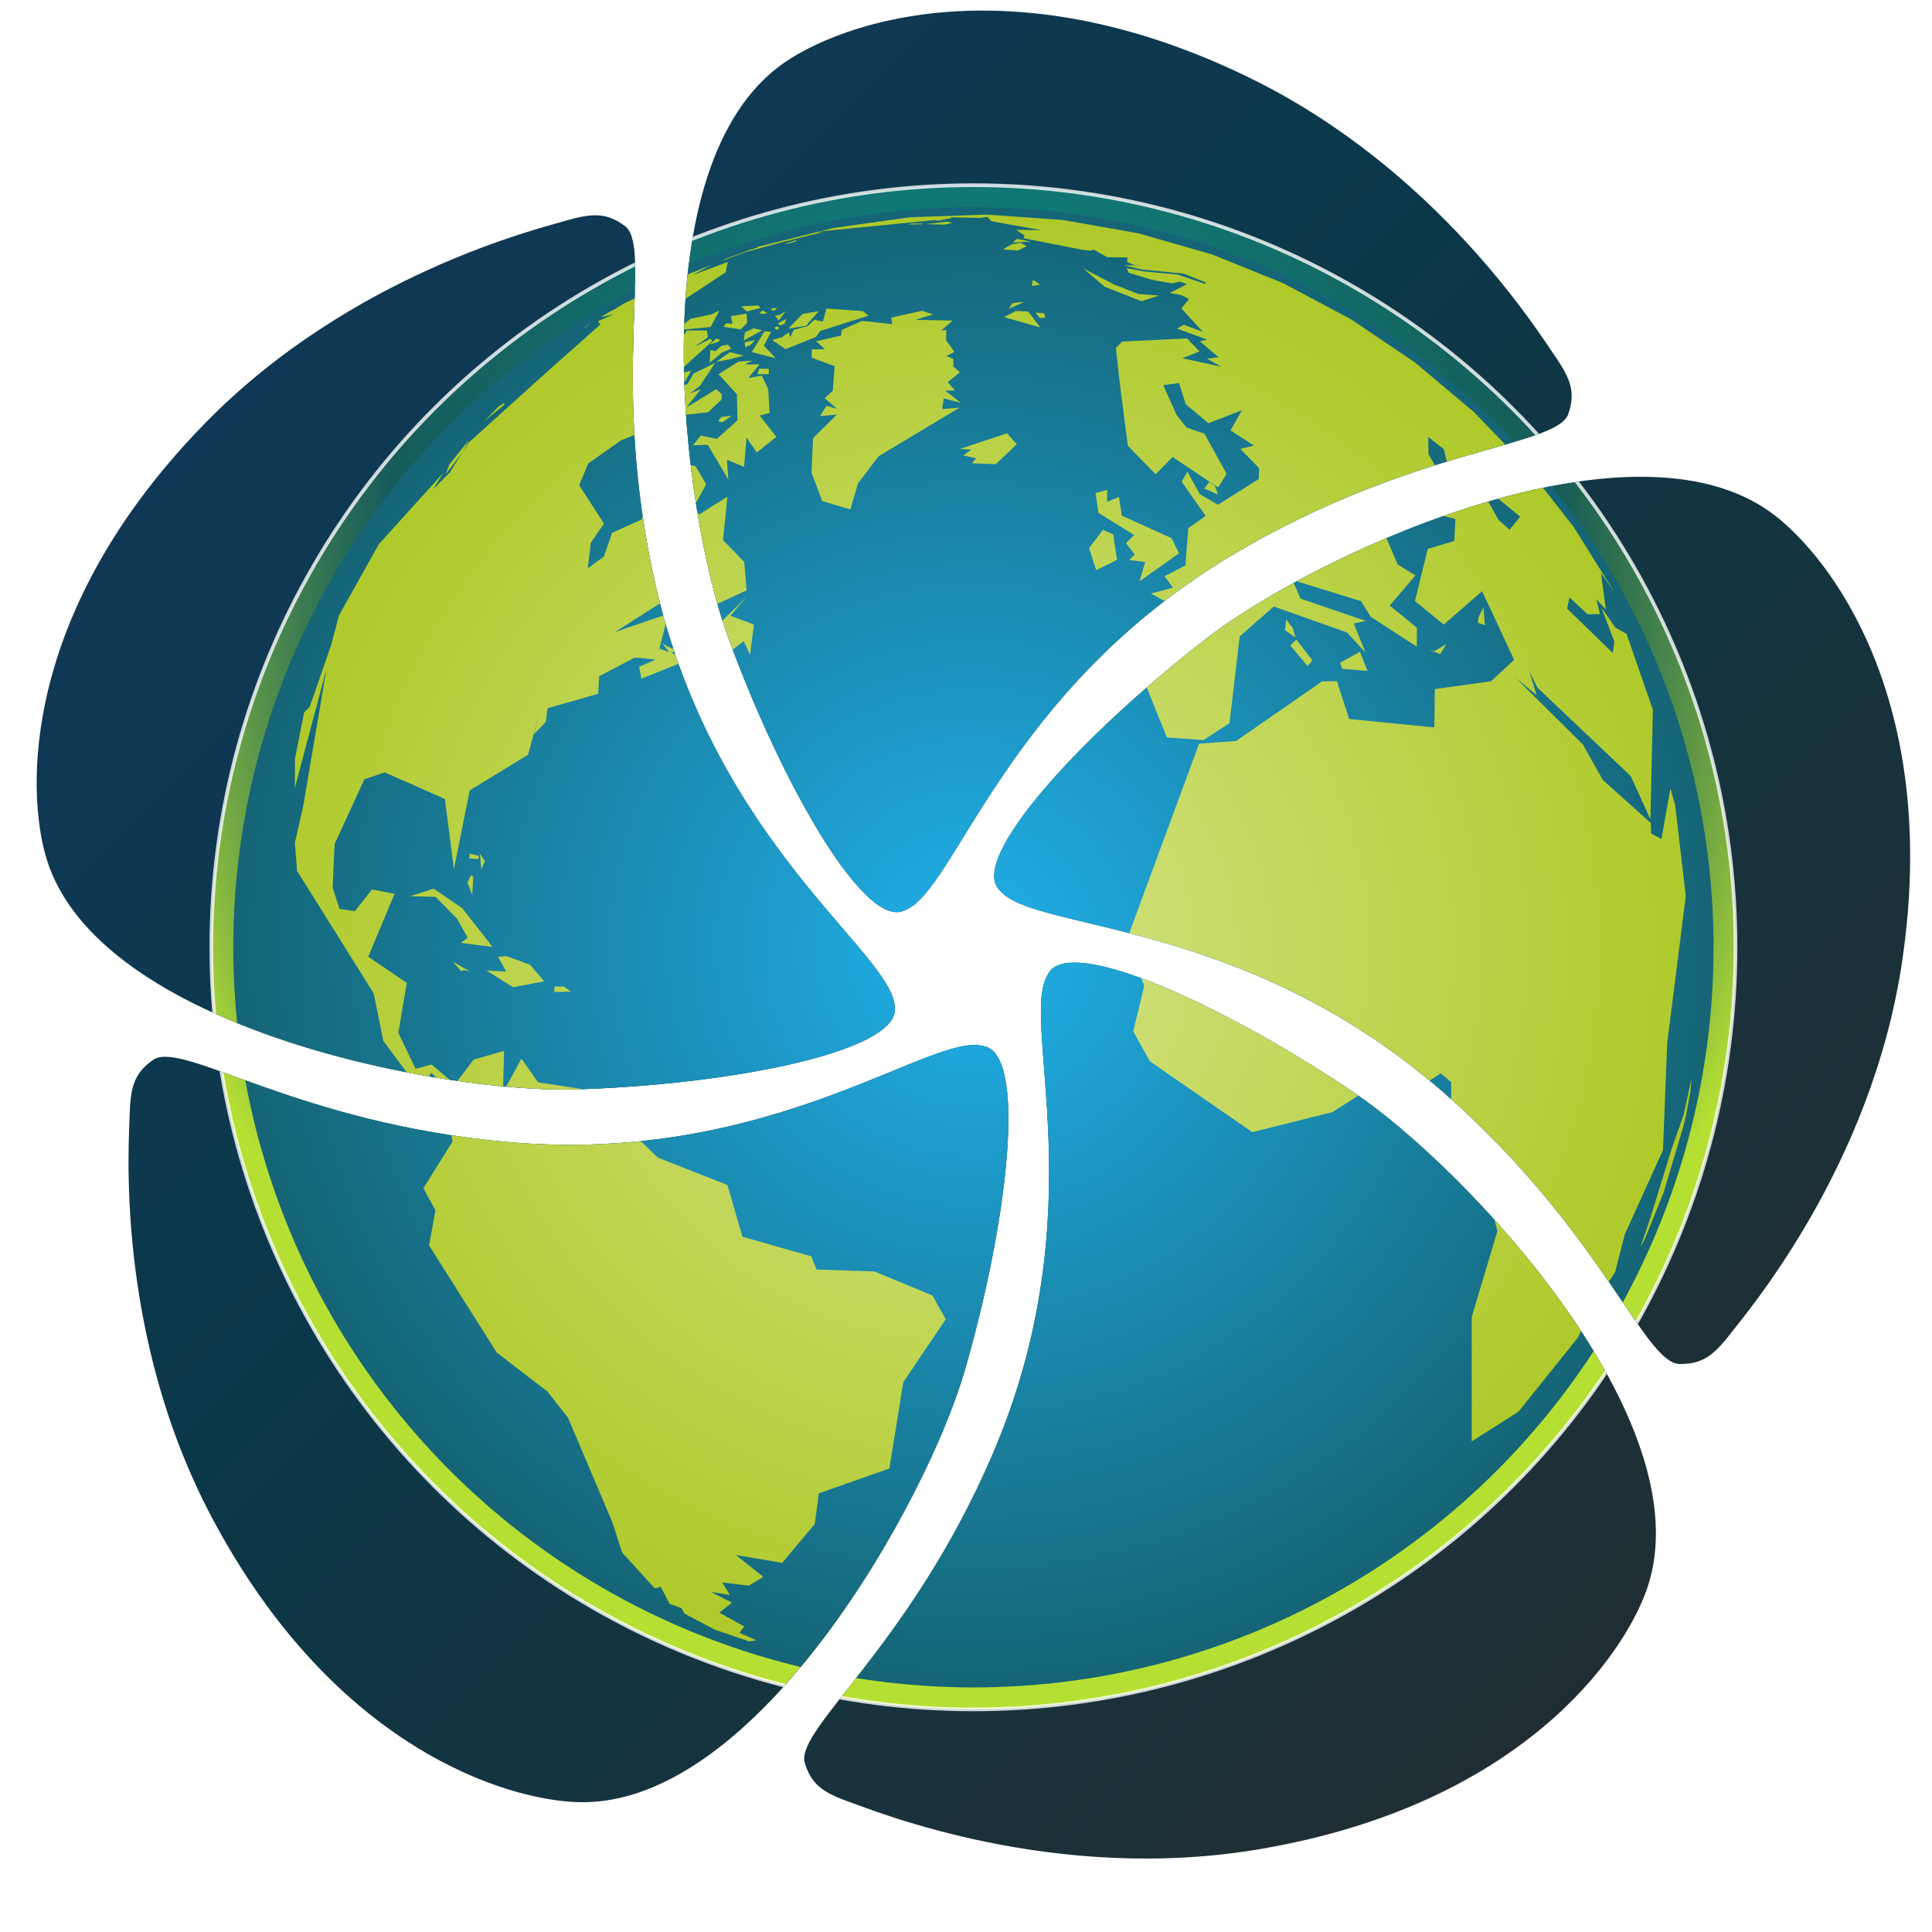 <?xml version="1.0" ?>
<svg xmlns="http://www.w3.org/2000/svg" viewBox="0 0 1024 1024" id="logo" width="1024" height="1024">
	<!--Created by https://github.com/SciTools/marketing/iris/logo/generate_logo.py-->
	<desc>Logo for the SciTools Iris project - https://github.com/SciTools/iris/</desc>
	<defs id="defs">
		<clipPath id="iris_clip">
			<path d="M 66.582,73.613 C 62.196,73.82 51.161,82.106 33.434,80.496 18.712,79.159 10.67,73.393 8.438,74.619 7.123,75.509 6.758,76.437 6.703,78.451 6.649,80.466 5.599,94.092 12.535,107.184 c 8.745,16.506 21.068,20.146 26.152,20.244 12.671,0.246 24.682,-21.451 27.346,-30.623 3.144,-10.825 4.457,-22.654 1.336,-23.119 -0.233,-0.063 -0.495,-0.086 -0.787,-0.072 z m 7.119,-5.857 c -0.86,0.026 -1.458,0.28 -1.723,0.807 -2.123,3.216 3.515,16.844 -3.971,34.189 -5.828,13.505 -13.831,19.325 -13.348,21.814 0.445,1.518 1.221,2.148 3.131,2.822 1.91,0.674 14.623,5.877 29.293,3.365 18.494,-3.167 25.784,-13.691 27.449,-18.467 C 118.684,100.384 101.636,82.324 93.684,76.971 86.058,71.838 77.426,67.643 73.701,67.756 Z M 114.025,33.225 C 103.065,33.255 88.962,40.282 83.277,44.68 74.333,51.6 66.275,60.402 68.525,62.602 c 2.42,3.001 17.202,1.879 31.484,14.316 11.12,9.683 14.215,19.049 16.746,19.361 1.59,0.049 2.432,-0.488 3.668,-2.086 1.235,-1.598 10.142,-12.01 12.271,-26.654 2.685,-18.463 -5.131,-28.608 -9.186,-31.658 -2.526,-1.901 -5.831,-2.667 -9.484,-2.656 z M 39.621,14.643 C 39.094,14.665 38.497,14.79 37.768,15.004 35.823,15.575 22.46,18.793 12.078,29.396 -1.011,42.765 -0.686,55.54 0.791,60.377 4.471,72.432 28.944,77.082 38.543,76.766 49.871,76.393 61.594,73.979 61.074,70.885 60.89,67.043 48.271,59.313 44.07,40.906 40.8,26.575 43.834,17.191 41.971,15.459 41.185,14.854 40.499,14.605 39.621,14.643 Z M 67.229,0.09 C 60.427,0.112 55.565,2.169 53.219,3.795 42.822,11 45.935,35.572 49.203,44.549 c 3.857,10.594 9.79,20.932 12.59,19.484 3.619,-1.361 7.113,-15.681 23.426,-25.34 12.701,-7.52 22.618,-7.553 23.699,-9.85 0.538,-1.488 0.284,-2.452 -0.863,-4.113 C 106.908,23.069 99.699,11.431 86.346,4.893 78.98,1.286 72.518,0.073 67.229,0.09 Z" transform="scale(7.68)"/>
		</clipPath>
		<linearGradient y1="0%" y2="100%" id="background_gradient">
			<stop offset="0" stop-color="#13385d"/>
			<stop offset="0.43" stop-color="#0b3849"/>
			<stop offset="1" stop-color="#272b2c"/>
		</linearGradient>
		<radialGradient gradientTransform="matrix(1.15 0 0 1.35 -0.075 -0.425)" id="glow_gradient">
			<stop offset="0" stop-color="#0aaea7" stop-opacity="0.859"/>
			<stop offset="0.673" stop-color="#18685d" stop-opacity="0.741"/>
			<stop offset="1" stop-color="#b6df34"/>
		</radialGradient>
		<filter id="glow_blur">
			<feGaussianBlur stdDeviation="14"/>
		</filter>
		<radialGradient id="sea_gradient">
			<stop offset="0" stop-color="#20b0ea"/>
			<stop offset="1" stop-color="#156475"/>
		</radialGradient>
		<radialGradient id="land_gradient">
			<stop offset="0" stop-color="#d5e488"/>
			<stop offset="1" stop-color="#aec928"/>
		</radialGradient>
		<clipPath id="land_clip_-30.0">
			<path d="M 863.041 702.911  L 860.585 706.451  L 867.005 691.941  L 882.025 654.978  L 890.219 636.922  L 896.268 617.404  L 895.02 624.497  L 891.651 636.795  L 889.585 642.998  L 875.702 678.063  L 869.372 690.487  z " stroke-linejoin="round"/>
			<path d="M 309.565 578.755  L 304.593 578.334  L 303.6 577.473  L 309.076 573.258  z " stroke-linejoin="round"/>
			<path d="M 290.882 516.963  L 282.009 516.434  L 282.264 513.44  L 287.543 513.968  z " stroke-linejoin="round"/>
			<path d="M 234.009 500.158  L 232.372 500.701  L 228.159 495.029  L 237.249 501.352  z " stroke-linejoin="round"/>
			<path d="M 257.467 494.537  L 270.101 500.477  L 276.959 510.13  L 259.852 511.883  L 246.077 501.494  L 256.786 503.061  L 253.079 494.641  z " stroke-linejoin="round"/>
			<path d="M 230.781 462.285  L 235.897 466.482  L 250.529 488.961  L 233.487 485.27  L 237.448 482.807  L 232.505 471.845  L 221.891 459.027  L 208.066 457.475  L 221.201 454.467  z " stroke-linejoin="round"/>
			<path d="M 241.933 459.719  L 239.939 452.716  L 242.248 448.931  L 243.43 449.747  z " stroke-linejoin="round"/>
			<path d="M 246.91 440.594  L 242.013 439.663  L 242.598 437.111  L 247.389 438.833  z " stroke-linejoin="round"/>
			<path d="M 250.397 441.994  L 248.055 446.368  L 248.108 437.629  z " stroke-linejoin="round"/>
			<path d="M 805.484 351.411  L 805.418 361.137  L 801.63 359.385  L 802.427 356.332  z " stroke-linejoin="round"/>
			<path d="M 773.779 371.779  L 776.711 372.878  L 783.567 369.574  L 779.763 374.776  z " stroke-linejoin="round"/>
			<path d="M 736.19 369.64  L 739.41 380.384  L 725.789 378.115  L 724.871 374.674  z " stroke-linejoin="round"/>
			<path d="M 702.233 359.969  L 709.943 372.101  L 707.073 374.963  L 698.665 362.936  z " stroke-linejoin="round"/>
			<path d="M 700.867 353.676  L 701.818 358.886  L 696.48 354.321  L 697.617 348.615  z " stroke-linejoin="round"/>
			<path d="M 359.509 333.587  L 362.05 335.147  L 365.888 335.913  L 361.088 337.943  L 357.121 331.753  z " stroke-linejoin="round"/>
			<path d="M 373.98 320.062  L 367.988 316.601  L 365.912 312.908  L 371.647 315.503  z " stroke-linejoin="round"/>
			<path d="M 247.499 229.671  L 249.935 224.548  L 261.714 212.26  L 257.752 218.543  z " stroke-linejoin="round"/>
			<path d="M 400.373 315.442  L 395.636 320.162  L 407.98 326.052  L 404.417 342.321  L 401.583 334.659  L 394.731 339.115  L 380.15 331.434  L 405.371 310.627  z " stroke-linejoin="round"/>
			<path d="M 282.865 193.634  L 282.474 194.865  L 271.381 202.419  L 279.734 195.179  z " stroke-linejoin="round"/>
			<path d="M 608.494 308.168  L 596.659 312.745  L 593.847 300.389  L 602.236 291.188  L 607.601 294.057  z " stroke-linejoin="round"/>
			<path d="M 665.189 272.548  L 666.554 277.482  L 659.296 273.471  L 662.309 270.237  z " stroke-linejoin="round"/>
			<path d="M 333.688 154.539  L 330.471 156.533  L 329.871 156.528  L 329.903 156.468  L 331.796 155.504  z " stroke-linejoin="round"/>
			<path d="M 606.503 269.556  L 605.83 276.151  L 612.523 274.032  L 613.203 284.299  L 639.191 298.926  L 642.52 307.513  L 619.755 320.827  L 623.619 310.714  L 615.054 308.724  L 618.374 306.157  L 614.144 299.447  L 618.98 295.459  L 600.598 281.706  L 599.968 270.826  z " stroke-linejoin="round"/>
			<path d="M 370.444 233.611  L 367.147 235.641  L 367.462 233.195  L 370.115 231.94  z " stroke-linejoin="round"/>
			<path d="M 367.684 228.568  L 362.674 229.851  L 362.349 227.615  L 366.065 226.339  z " stroke-linejoin="round"/>
			<path d="M 393.971 130.083  L 393.343 130.282  L 393.478 130.215  L 393.478 130.215  L 393.724 130.149  z " stroke-linejoin="round"/>
			<path d="M 376.673 212.933  L 374.692 214.902  L 376.153 225.784  L 362.154 219.664  z " stroke-linejoin="round"/>
			<path d="M 554.677 234.114  L 559.476 240.511  L 547.111 250.35  L 534.121 248.712  L 536.714 246.247  L 529.875 244.024  L 534.538 241.276  L 528.33 240.361  z " stroke-linejoin="round"/>
			<path d="M 400.513 214.532  L 398.182 213.886  L 400.036 211.648  L 405.88 211.457  z " stroke-linejoin="round"/>
			<path d="M 427.802 121.018  L 440.207 119.693  L 420.856 123.19  L 407.109 126.969  L 410.351 125.694  L 423.629 122.136  L 427.814 121.237  L 427.461 121.109  z " stroke-linejoin="round"/>
			<path d="M 382.045 190.637  L 379.323 191.255  L 379.921 185.995  L 385.833 185.048  z " stroke-linejoin="round"/>
			<path d="M 446.332 119.691  L 448.358 119.204  L 449.724 119.175  L 448.59 119.795  z " stroke-linejoin="round"/>
			<path d="M 443.965 120.29  L 446.332 119.691  L 448.59 119.795  L 443.132 120.846  z " stroke-linejoin="round"/>
			<path d="M 381.419 134.255  L 383.264 133.922  L 378.096 136.544  L 382.976 135.319  L 389.913 132.122  L 401.965 128.509  L 391.036 133.171  L 410.95 127.675  L 409.323 133.203  L 373.92 152.312  L 379.716 157.331  L 361.049 183.408  L 369.492 180.418  L 371.555 181.933  L 367.773 190.038  L 376.865 190.576  L 370.806 196.399  L 383.311 192.01  L 387.106 186.707  L 399.304 181.97  L 390.007 193.668  L 384.198 197.298  L 390.3 195.617  L 381.479 204.86  L 398.585 196.311  L 401.505 199.348  L 400.982 202.258  L 393.093 208.455  L 380.436 208.766  L 344.58 219.548  L 325.491 230.652  L 319.567 241.982  L 331.205 264.042  L 323.202 273.792  L 320.276 287.591  L 329.595 281.995  L 335.235 269.457  L 351.889 263.648  L 356.787 250.205  L 364.275 246.34  L 373.68 233.975  L 383.827 237.26  L 388.652 247.57  L 381.384 258.418  L 383.29 263.711  L 399.632 255.237  L 395.173 278.626  L 405.674 291.591  L 405.619 307.133  L 383.964 314.907  L 360.153 308.933  L 332.053 323.55  L 361.974 316.126  L 355.406 334.629  L 366.425 339.822  L 373.489 333.913  L 373.698 341.253  L 344.194 350.15  L 343.552 343.575  L 352.915 340.444  L 341.648 338.352  L 321.364 346.831  L 319.978 356.338  L 291.742 361.769  L 290.129 369.265  L 283.09 375.33  L 287.548 362.678  L 278.973 386.161  L 245.522 402.763  L 233.216 444.878  L 231.646 406.229  L 200.155 388.941  L 188.809 391.704  L 169.526 425.509  L 166.379 449.147  L 169.127 461.102  L 177.355 462.962  L 187.691 451.994  L 199.781 455.433  L 182.467 488.39  L 202.167 504.454  L 195.218 531.229  L 202.889 551.601  L 211.777 549.994  L 223.545 561.924  L 234.881 549.351  L 251.875 546.033  L 249.257 568.667  L 260.951 551.025  L 268.851 564.764  L 304.42 573.353  L 300.957 577.803  L 330.477 611.408  L 366.978 629.603  L 372.647 658.404  L 409.145 672.336  L 411.407 679.773  L 442.774 683.573  L 473.139 699.356  L 479.286 712.945  L 453.235 745.143  L 441.554 791.415  L 401.985 801.609  L 398.389 818.014  L 378.772 837.668  L 353.969 831.17  L 367.836 844.36  L 359.594 848.465  L 345.322 845.482  L 348.777 852.642  L 338.505 850.049  L 349.571 856.884  L 342.282 861.762  L 355.139 870.463  L 352.194 873.688  L 361.067 878.513  L 357.113 878.791  L 339.048 870.827  L 323.253 860.616  L 321.847 857.505  L 315.66 854.638  L 311.561 844.857  L 308.316 845.486  L 292.198 824.411  L 288.529 808.044  L 269.19 748.5  L 259.217 733.294  L 233.572 709.781  L 201.831 648.259  L 206.941 629.504  L 201.483 616.878  L 219.51 592.922  L 217.027 561.376  L 211.265 554.53  L 204.099 563.102  L 186.663 534.922  L 183.724 508.66  L 147.847 438.319  L 147.981 422.945  L 154.091 404.015  L 173.45 329.874  L 150.538 393.163  L 152.082 377.03  L 159.231 352.463  L 162.512 349.709  L 177.078 317.218  L 182.795 301.325  L 207.888 264.506  L 246.196 228.895  L 239.967 237.308  L 249.897 228.846  L 261.476 213.603  L 307.104 179.1  L 338.761 155.565  L 337.543 153.684  L 346.613 150.747  L 339.354 151.652  L 339.354 151.652  L 344.467 149.047  L 347.17 148.016  L 352.345 145.415  z " stroke-linejoin="round"/>
			<path d="M 396.463 163.988  L 396.6 167.678  L 388.743 172.287  L 398.026 168.562  L 398.764 170.04  L 379.999 184.264  L 366.625 175.71  L 375.076 168.308  L 378.773 171.848  L 385.472 162.958  z " stroke-linejoin="round"/>
			<path d="M 402.009 170.712  L 397.287 171.721  L 401.07 168.782  L 403.038 169.596  z " stroke-linejoin="round"/>
			<path d="M 427.889 190.664  L 421.781 190.109  L 422.999 187.171  L 428.245 187.699  z " stroke-linejoin="round"/>
			<path d="M 415.285 184.179  L 423.423 184.866  L 416.599 191.766  L 424.091 191.088  L 426.927 198.902  L 426.522 211.758  L 421.025 212.666  L 429.052 225.114  L 417.664 232.639  L 412.834 224.059  L 410.092 239.878  L 401.166 235.207  L 400.93 245.99  L 391.38 226.131  L 383.352 225.705  L 388.028 220.803  L 396.655 223.364  L 408.745 214.213  L 409.642 200.054  L 400.618 188.27  L 412.043 182.35  L 419.692 182.533  z " stroke-linejoin="round"/>
			<path d="M 407.174 172.634  L 408.739 174.967  L 403.466 176.658  L 396.384 181.595  L 397.347 174.624  L 399.951 175.673  L 403.35 173.066  z " stroke-linejoin="round"/>
			<path d="M 524.87 114.55  L 527.91 114.693  L 532.148 115.084  L 527.358 115.19  z " stroke-linejoin="round"/>
			<path d="M 406.258 180.842  L 399.976 181.383  L 407.817 176.845  L 415.192 179.356  z " stroke-linejoin="round"/>
			<path d="M 384.419 162.37  L 381.313 161.057  L 388.186 156.815  L 399.864 155.364  L 404.109 153.67  L 398.576 162.207  z " stroke-linejoin="round"/>
			<path d="M 510.685 115.877  L 512.782 115.501  L 518.928 116.051  L 518.362 116.363  z " stroke-linejoin="round"/>
			<path d="M 419.137 174.039  L 416.353 174.792  L 416.38 172.13  L 422.242 171.421  z " stroke-linejoin="round"/>
			<path d="M 520.542 116.494  L 532.335 116.194  L 534.936 117.066  L 530.565 117.667  z " stroke-linejoin="round"/>
			<path d="M 426.509 166.48  L 415.902 171.065  L 416.893 166.824  L 421.853 164.966  z " stroke-linejoin="round"/>
			<path d="M 418.609 161.74  L 414.814 164.928  L 405.533 162.725  L 407.189 160.927  L 410.616 161.498  L 410.052 157.297  L 418.778 156.65  z " stroke-linejoin="round"/>
			<path d="M 643.95 166.397  L 634.138 168.668  L 614.68 158.995  L 603.966 148.063  L 620.142 158.372  L 632.753 164.591  z " stroke-linejoin="round"/>
			<path d="M 431.262 167.687  L 426.624 174.897  L 432.49 182.32  L 419.736 177.822  L 427.538 167.198  z " stroke-linejoin="round"/>
			<path d="M 426.602 154.263  L 418.944 155.489  L 416.139 152.427  L 425.517 152.766  z " stroke-linejoin="round"/>
			<path d="M 877.513 349.552  L 871.03 338.196  L 871.942 358.342  L 867.284 352.369  L 868.515 360.53  L 861.756 360.062  L 852.761 350.044  L 850.894 355.987  L 873.625 382.301  L 875.08 376.24  L 869.579 357.032  L 876.18 368.518  L 882.058 372.603  L 892.758 415.111  L 886.208 474.567  L 877.557 450.096  L 830.954 397.525  L 827.325 387.963  L 830.254 401.619  L 819.518 391.087  L 853.055 430.664  L 862.178 450.877  L 886.244 476.578  L 885.957 482.331  L 891.281 485.828  L 898.529 458.756  L 900.334 467.77  L 901.823 517.849  L 884.695 597.126  L 877.349 655.028  L 852.534 699.113  L 845.558 719.004  L 831.853 736.537  L 822.22 752.883  L 786.391 790.369  L 759.498 804.351  L 765.442 736.609  L 783.456 691.198  L 778.182 659.736  L 762.587 640.432  L 765.38 608.014  L 760.147 602.736  L 745.893 610.35  L 736.211 599.527  L 699.373 618.663  L 654.808 625.759  L 602.525 582.333  L 594.907 565.35  L 603.034 541.109  L 595.665 515.364  L 644.386 411.988  L 664.655 412.285  L 714.304 383.913  L 722.279 384.555  L 727.202 405.697  L 773.079 414.323  L 775.165 393.488  L 806.03 391.918  L 819.678 381.38  L 805.54 342.514  L 783.056 358.83  L 768.532 344.699  L 777.98 316.922  L 792.804 313.883  L 794.396 301.951  L 770.619 293.728  L 765.629 279.005  L 762.508 291.254  L 770.547 295.023  L 768.779 303.354  L 761.345 300.569  L 759.873 295.093  L 751.867 296.622  L 760.897 323.98  L 770.026 330.782  L 754.593 345.99  L 768.333 359.257  L 767.362 369.561  L 743.821 351.213  L 739.166 342.171  L 702.909 327.387  L 706.423 337.916  L 740.857 353.159  L 734.171 353.961  L 739.171 370.278  L 730.077 358.551  L 691.527 340.955  L 671.565 355.59  L 661.892 402.298  L 646.921 410.242  L 627.208 407.091  L 614.919 367.079  L 649.755 354.181  L 645.853 341.592  L 625.308 328.066  L 637.638 325.892  L 633.535 319.35  L 645.371 314.431  L 648.771 294.208  L 658.787 288.479  L 647.347 268.692  L 650.926 263.553  L 656.68 276.369  L 666.031 282.959  L 689.372 270.907  L 690.127 265.053  L 680.797 253.627  L 688.398 252.528  L 676.365 243.138  L 683.501 232.711  L 664.724 238.171  L 653.266 226.8  L 650.566 214.942  L 641.916 215.342  L 647.784 232.248  L 652.575 239.46  L 662.084 243.774  L 672.142 266.573  L 666.892 273.595  L 643.58 254.86  L 633.554 263.433  L 619.793 246.662  L 618.376 212.551  L 617.919 192.882  L 621.598 189.689  L 657.048 191.045  L 663.256 198.704  L 653.592 201.595  L 674.293 208.028  L 666.976 203.037  L 673.276 202.706  L 663.919 193.246  L 667.931 192.654  L 652.089 185.191  L 655.976 183.463  L 665.951 188.204  L 655.411 174.469  L 660.04 169.745  L 655.71 167.081  L 649.786 165.56  L 659.603 161.535  L 655.982 159.835  L 651.355 160.368  L 641.15 157.638  L 628.478 152.581  L 627.596 150.002  L 636.808 152.561  L 655.032 155.845  L 669.549 162.319  L 669.81 161.401  L 658.199 155.634  L 635.961 151.446  L 626.226 148.313  L 635.987 149.116  L 631.681 148.539  L 628.144 146.713  L 628.55 144.192  L 617.475 143.072  L 610.772 138.475  L 608.313 138.706  L 603.408 137.63  L 572.943 128.8  L 573.521 127.359  L 569.3 123.865  L 582.965 125.261  L 556.261 118.048  L 554.228 115.531  L 550.008 115.671  L 534.338 113.939  L 534.751 114.558  L 531.533 114.642  L 463.298 115.42  L 461.088 115.858  L 464.415 115.884  L 452.27 117.773  L 440.207 119.693  L 427.802 121.018  L 428.291 120.887  L 429.182 120.686  L 429.182 120.686  L 470.189 114.191  L 512 112  L 553.811 114.191  L 595.165 120.741  L 635.607 131.577  L 674.695 146.582  L 712 165.59  L 747.114 188.393  L 779.652 214.742  L 809.258 244.348  L 835.607 276.886  L 858.41 312  L 877.418 349.305  z M 807.177 290.987  L 812.985 293.71  L 817.794 304.472  L 823.377 310.376  L 829.75 303.799  L 815.783 290.136  L 812.837 281.278  L 806.905 277.477  L 810.9 284.263  L 792.698 271.886  L 791.489 263.546  L 783.537 256.051  L 782.878 265.456  L 789.109 278.755  z " stroke-linejoin="round"/>
			<path d="M 434.414 167.058  L 433.148 165.732  L 434.734 164.91  L 435.876 165.995  z " stroke-linejoin="round"/>
			<path d="M 428.014 157.637  L 425.642 157.075  L 427.547 155.661  L 430.11 157.281  z " stroke-linejoin="round"/>
			<path d="M 580.709 170.684  L 580.975 172.935  L 578.087 173.041  L 575.838 169.775  z " stroke-linejoin="round"/>
			<path d="M 434.233 156.309  L 432.631 155.996  L 432.302 155.098  L 435.498 154.926  z " stroke-linejoin="round"/>
			<path d="M 436.48 164.687  L 435.348 163.44  L 440.105 161.396  L 438.89 163.954  z " stroke-linejoin="round"/>
			<path d="M 435.906 161.888  L 434.115 159.095  L 436.429 159.009  L 440.111 157.166  z " stroke-linejoin="round"/>
			<path d="M 569.249 128.834  L 576.646 130.989  L 566.88 130.587  z " stroke-linejoin="round"/>
			<path d="M 565.352 167.986  L 572.004 168.89  L 577.753 178.085  L 558.609 170.792  z " stroke-linejoin="round"/>
			<path d="M 566.9 163.385  L 570.195 163.535  L 561.489 166.498  L 563.806 163.646  z " stroke-linejoin="round"/>
			<path d="M 576.91 152.464  L 579.768 154.913  L 575.127 155.133  L 575.938 152.074  z " stroke-linejoin="round"/>
			<path d="M 571.145 131.169  L 574.291 133.282  L 569.416 135.225  L 561.263 133.913  L 566.218 131.548  z " stroke-linejoin="round"/>
			<path d="M 451.773 164.714  L 450.774 166.067  L 440.684 166.795  L 449.197 159.465  L 458.115 158.761  z " stroke-linejoin="round"/>
			<path d="M 482.112 160.807  L 484.918 163.531  L 457.882 169.603  L 455.349 172.63  L 438.197 177.814  L 431.388 172.229  L 436.912 171.133  L 440.692 168.873  L 441.317 171.478  L 443.655 167.728  L 451.349 166.342  L 455.24 163.223  L 459.891 164.542  L 462.393 157.646  z " stroke-linejoin="round"/>
			<path d="M 514.284 163.421  L 520.057 165.942  L 510.2 168.044  L 530.505 170.21  L 523.796 175.079  L 526.572 175.05  L 525.945 180.475  L 530.001 187.332  L 525.387 189.131  L 528.963 191.125  L 528.617 195.168  L 531.967 198.685  L 524.876 203.481  L 528.399 208.386  L 523.019 207.956  L 530.997 215.313  L 521.898 212.122  L 520.585 217.8  L 530.101 217.894  L 483.686 240.515  L 471.27 254.268  L 465.86 268.065  L 450.957 262.144  L 446.493 246.145  L 449 227.482  L 463.093 215.812  L 453.801 215.885  L 457.801 210.555  L 463.469 212.72  L 457.136 206.344  L 461.943 202.724  L 464.136 189.413  L 452.013 183.713  L 452.53 179.2  L 459.676 179.682  L 455.174 174.983  L 469.029 173.078  L 469.711 170.035  L 481.109 166.076  L 497.452 169.272  L 497.196 165.691  z " stroke-linejoin="round"/>
		</clipPath>
	</defs>
	<g clip-path="url(#iris_clip)" id="artwork" transform="matrix(0.971 0 0 0.971 18.781 4.934)">
		<rect height="100%" width="100%" fill="url(#background_gradient)" id="background"/>
		<circle cx="50%" cy="50%" r="40.625%" fill="url(#glow_gradient)" filter="url(#glow_blur)" stroke="#ffffff" stroke-width="2" stroke-opacity="0.797" id="glow"/>
		<circle cx="50%" cy="50%" r="39.453%" fill="url(#sea_gradient)" id="sea"/>
		<circle cx="50%" cy="50%" r="39.062%" fill="url(#land_gradient)" clip-path="url(#land_clip_-30.0)" transform="rotate(-4.99 512.0 512.0)" id="land"/>
	</g>
</svg>